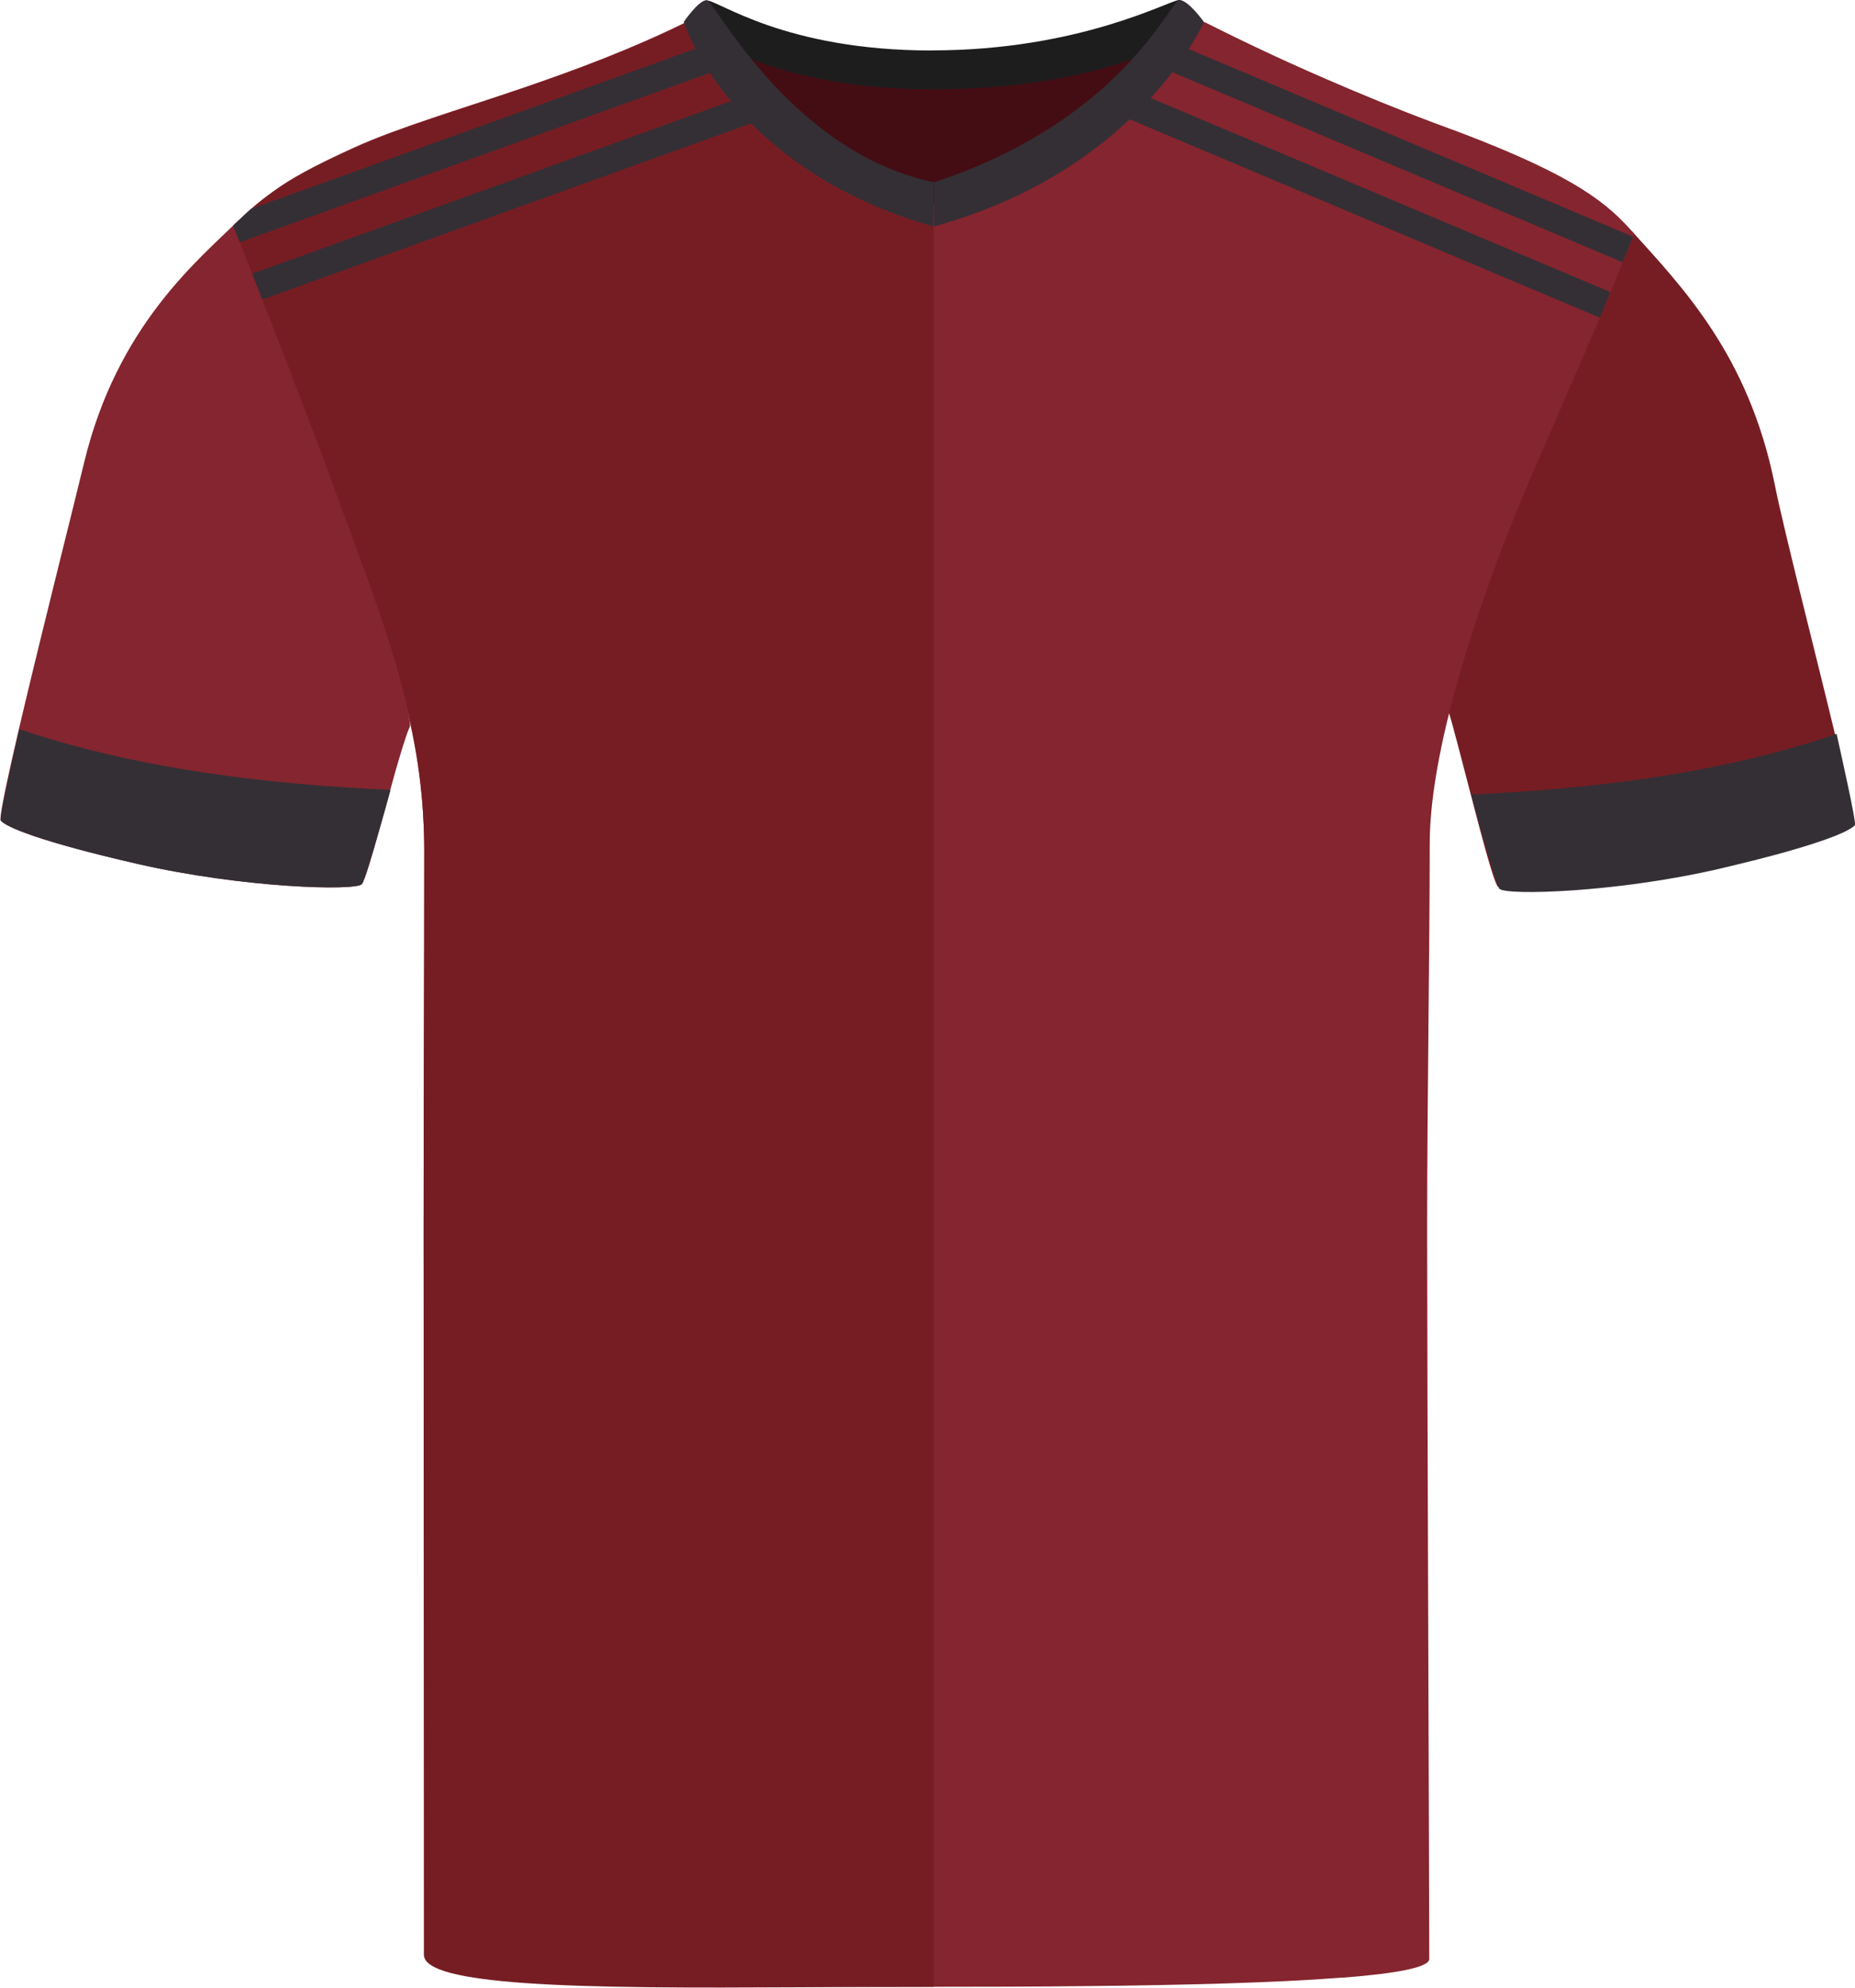 <?xml version="1.0" encoding="UTF-8"?><svg id="uuid-4d021c61-ed40-4f19-b748-264304d58904" xmlns="http://www.w3.org/2000/svg" viewBox="0 0 200.69 214.94"><defs><style>.uuid-07a5eac1-e1fc-4c83-89c6-1259617e7ce2{fill:#84252f;}.uuid-07a5eac1-e1fc-4c83-89c6-1259617e7ce2,.uuid-fa58d545-5d47-432e-bc67-e61d3712b68d,.uuid-65dbe119-24c3-400e-8550-bca1bac420e5,.uuid-1fff445e-26ac-4b88-ba75-8f01f02025bf,.uuid-8c6e95c1-4b0c-4493-ae38-f9c5be22ae34{stroke-width:0px;}.uuid-fa58d545-5d47-432e-bc67-e61d3712b68d{fill:#761d23;}.uuid-65dbe119-24c3-400e-8550-bca1bac420e5{fill:#342f35;}.uuid-1fff445e-26ac-4b88-ba75-8f01f02025bf{fill:#440d14;}.uuid-8c6e95c1-4b0c-4493-ae38-f9c5be22ae34{fill:#1e1d1e;}</style></defs><path class="uuid-07a5eac1-e1fc-4c83-89c6-1259617e7ce2" d="m44.34,78.58c-.37.78-.94,2.68-1.59,4.93-.5,1.81-1.06,3.86-1.58,5.74-.9,3.25-1.7,6.03-2.03,6.36-.75.76-12.8.42-24.2-2.18-10.67-2.44-14.3-4-14.86-4.7-.16-.2.36-2.82,1.22-6.65.38-1.69.83-3.61,1.32-5.66,2.29-9.62,5.44-22.06,6.48-26.39,3.58-14.84,12.34-21.9,16.75-26.24,0,0,3.57,11.55,9.79,27.57,6.23,16.03,9,26.59,8.7,27.22Z"/><path class="uuid-fa58d545-5d47-432e-bc67-e61d3712b68d" d="m200.5,88.98c-.56.7-3.57,2.26-14.25,4.7h0c-11.4,2.61-23.45,2.95-24.2,2.19-.31-.31-1.11-3.06-2-6.41-.28-1.05-.57-2.17-.86-3.28-1.02-3.9-2.01-7.79-2.48-9.27-.21-.66,1.59-8.09,7.81-24.11,6.23-16.03,12-27.84,12-27.84,5.48,6.08,12.67,13.45,15.49,27.45.97,4.87,4.41,18.22,6.61,27.37.23.96.45,1.88.64,2.74.87,3.7,1.4,6.26,1.23,6.46Z"/><path class="uuid-07a5eac1-e1fc-4c83-89c6-1259617e7ce2" d="m176.81,25.3c-3.59,8.94-5.78,13.84-11.03,25.95-5.01,11.55-11.1,28.88-11.1,39.98s-.28,27.89-.28,41.96.23,72.35.23,78.65c0,.93-3.67,1.58-9.32,2.02-.05,0-.11,0-.17,0-7.14.56-17.37.81-27.27.91-5.99.07-11.86.08-16.85.08h-5.96c-2.76,0-5.69-.01-8.69-.03-10.36-.06-21.5-.26-29.47-.97-.06-.01-.12-.01-.17-.02-6.47-.58-10.79-1.49-10.79-2.93,0-6.88-.11-60.76-.11-77.36v-.02c0-16.59.07-27.13.07-41.46,0-1.34-.04-2.65-.12-3.94-.02-.39-.05-.77-.08-1.16-.97-11.87-5.15-21.5-9.34-32.97-2.41-6.59-5.13-14-7.24-19.72-.07-.18-.14-.35-.21-.53-1.96-5.34-3.35-9.08-3.35-9.08,1.3-1.54,2.36-2.73,3.98-3.94,1.83-1.37,4.38-2.77,8.78-4.77,4.69-2.13,11.19-4.04,18.41-6.5.06-.02.11-.04.17-.06,5.49-1.88,11.4-4.09,17.25-6.96.06-.03.13-.03.21-.01h.01c1.26.29,4.92,5.94,10.78,10.57.33.26.66.52,1,.78.07.05.14.11.22.16.29.22.59.43.89.64.4.28.82.56,1.24.82.33.2.65.4.98.59t.01.01c.33.18.67.37,1.01.54.72.38,1.48.73,2.26,1.04.23.1.46.19.69.27.16.06.33.12.5.17.3.11.61.21.91.3.02.01.04.01.06.02.37.1.74.2,1.11.29.4.1.8.18,1.2.25.41.08.82.14,1.23.19.83.11,1.69.17,2.56.17h.09c6.55,0,12.2-2.7,16.76-5.94,4.87-3.46,8.49-7.54,10.61-9.58.95-.92,1.6-1.42,1.93-1.28,4.83,2.44,9.74,4.72,14.73,6.83.06.02.11.05.17.07.39.18.79.34,1.19.51,3.81,1.61,7.66,3.11,11.55,4.52,12.56,4.78,15.95,7.7,18.76,10.93Z"/><path class="uuid-fa58d545-5d47-432e-bc67-e61d3712b68d" d="m101.02,19.22v195.63c-1.42,0-2.84,0-4.26.01h-1.7c-2.92,0-5.83.03-8.69.04-11.32.06-21.94.08-29.47-.45-.06,0-.12-.01-.17-.01-6.67-.48-10.87-1.37-10.87-3.06,0-4.9-.03-61.2-.03-77.83v-.02c0-16.59.07-27.13.07-41.46,0-1.34-.04-2.65-.12-3.94-.02-.39-.05-.77-.08-1.16-.91-11.87-4.92-21.52-9.1-33-2.39-6.54-5.23-13.93-7.48-19.69-.07-.18-.14-.35-.21-.53-2.13-5.47-3.68-9.35-3.68-9.35,1.48-1.42,2.65-2.54,4.31-3.67,1.94-1.35,4.53-2.75,9.02-4.79,4.63-2.11,11.04-4.01,18.17-6.43.06-.02.11-.04.17-.06.13-.05.27-.09.4-.14,5.43-1.87,11.27-4.05,17.06-6.88h.02c.21-.11.52.07.95.46,1.64,1.5,4.94,6.15,9.82,10.11.33.26.66.52,1,.78.07.05.14.11.22.16.29.22.59.43.89.64.4.28.82.56,1.24.82.33.2.65.4.98.59t.01.01c.33.18.67.37,1.01.54.72.38,1.48.73,2.26,1.04.23.1.46.19.69.27.16.06.33.12.5.17.3.11.61.21.91.3.02.01.04.01.06.02.37.1.74.2,1.11.29.4.1.8.18,1.2.25.41.08.82.14,1.23.19.84.1,1.69.15,2.56.15Z"/><g id="uuid-9a5fe07e-6a01-4db8-a9d6-0117eda3cb8c"><path class="uuid-1fff445e-26ac-4b88-ba75-8f01f02025bf" d="m79.93,5.26c.59-1.59,10.34,2.68,19.3,2.68s21.75-3.72,23.19-2.15-8.2,16.25-22.1,16.25-21.41-14.01-20.39-16.78"/></g><g id="uuid-ba499ec4-3d83-4522-af5c-68d736ae368d"><path class="uuid-8c6e95c1-4b0c-4493-ae38-f9c5be22ae34" d="m100.82,5.45C116.87,5.45,126.58,0,127.57,0c.78.04,2.67,2.39,2.67,2.39,0,0-8.28,7.27-29.43,7.27-18.83,0-26.83-7.27-26.83-7.27,0,0,1.77-2.35,2.45-2.35,1.32,0,8.42,5.42,24.38,5.42"/></g><g id="uuid-4799e325-303e-4410-8fa0-3a227c2dc909"><path class="uuid-65dbe119-24c3-400e-8550-bca1bac420e5" d="m14.9,93.43c-10.65-2.44-14.26-4.01-14.82-4.7-.19-.24,1.62-8.12,2.01-9.87,12.81,4.3,26.66,5.94,40.16,6.56-.25,1.01-2.58,9.28-3.09,10.19-.75.75-12.9.42-24.26-2.18"/></g><g id="uuid-e99fafab-0bcc-46bc-a6bd-2f7a2a229a44"><path class="uuid-65dbe119-24c3-400e-8550-bca1bac420e5" d="m186.08,93.93c10.48-2.44,14.04-4.01,14.6-4.7.19-.24-1.6-8.12-1.98-9.87-12.62,4.3-26.26,5.94-39.54,6.56.25,1.01,2.55,9.28,3.05,10.19.74.75,12.71.42,23.89-2.18"/></g><g id="uuid-ddde1cef-176a-4cb1-af69-c0626ac35f8d"><path class="uuid-65dbe119-24c3-400e-8550-bca1bac420e5" d="m76.44.03c.88,0,8.98,16.38,24.58,19.68l-.07,4.78c-22.05-6.29-26.97-22.11-26.97-22.11,0,0,1.57-2.35,2.46-2.35"/></g><g id="uuid-d17deb7e-579a-4f37-8c9a-f3a494431471"><path class="uuid-65dbe119-24c3-400e-8550-bca1bac420e5" d="m127.58,0c1.01,0,2.67,2.39,2.67,2.39,0,0-7.05,16.04-29.18,22.08-.04.01-.04-4.75-.04-4.75C121.36,13.06,126.67,0,127.58,0"/></g><path class="uuid-65dbe119-24c3-400e-8550-bca1bac420e5" d="m79.51,6.91L25.94,26.2c-.46-1.15-.72-1.8-.72-1.8.69-.66,1.31-1.26,1.95-1.82L77.18,4.57c.67.68,1.44,1.47,2.33,2.34Z"/><path class="uuid-65dbe119-24c3-400e-8550-bca1bac420e5" d="m83.64,12.48l-55.26,19.91c-.4-1-.76-1.94-1.1-2.79l55.28-19.92.06-.02.04.11.98,2.71Z"/><path class="uuid-65dbe119-24c3-400e-8550-bca1bac420e5" d="m176.68,25.6c-.39.96-.76,1.87-1.12,2.76L124.66,6.89c.93-.81,1.76-1.56,2.48-2.2l49.54,20.91Z"/><path class="uuid-65dbe119-24c3-400e-8550-bca1bac420e5" d="m174.23,31.59c-.39.93-.77,1.84-1.15,2.76l-54.35-22.92c1.02-.68,1.97-1.37,2.86-2.05l52.64,22.21Z"/></svg>